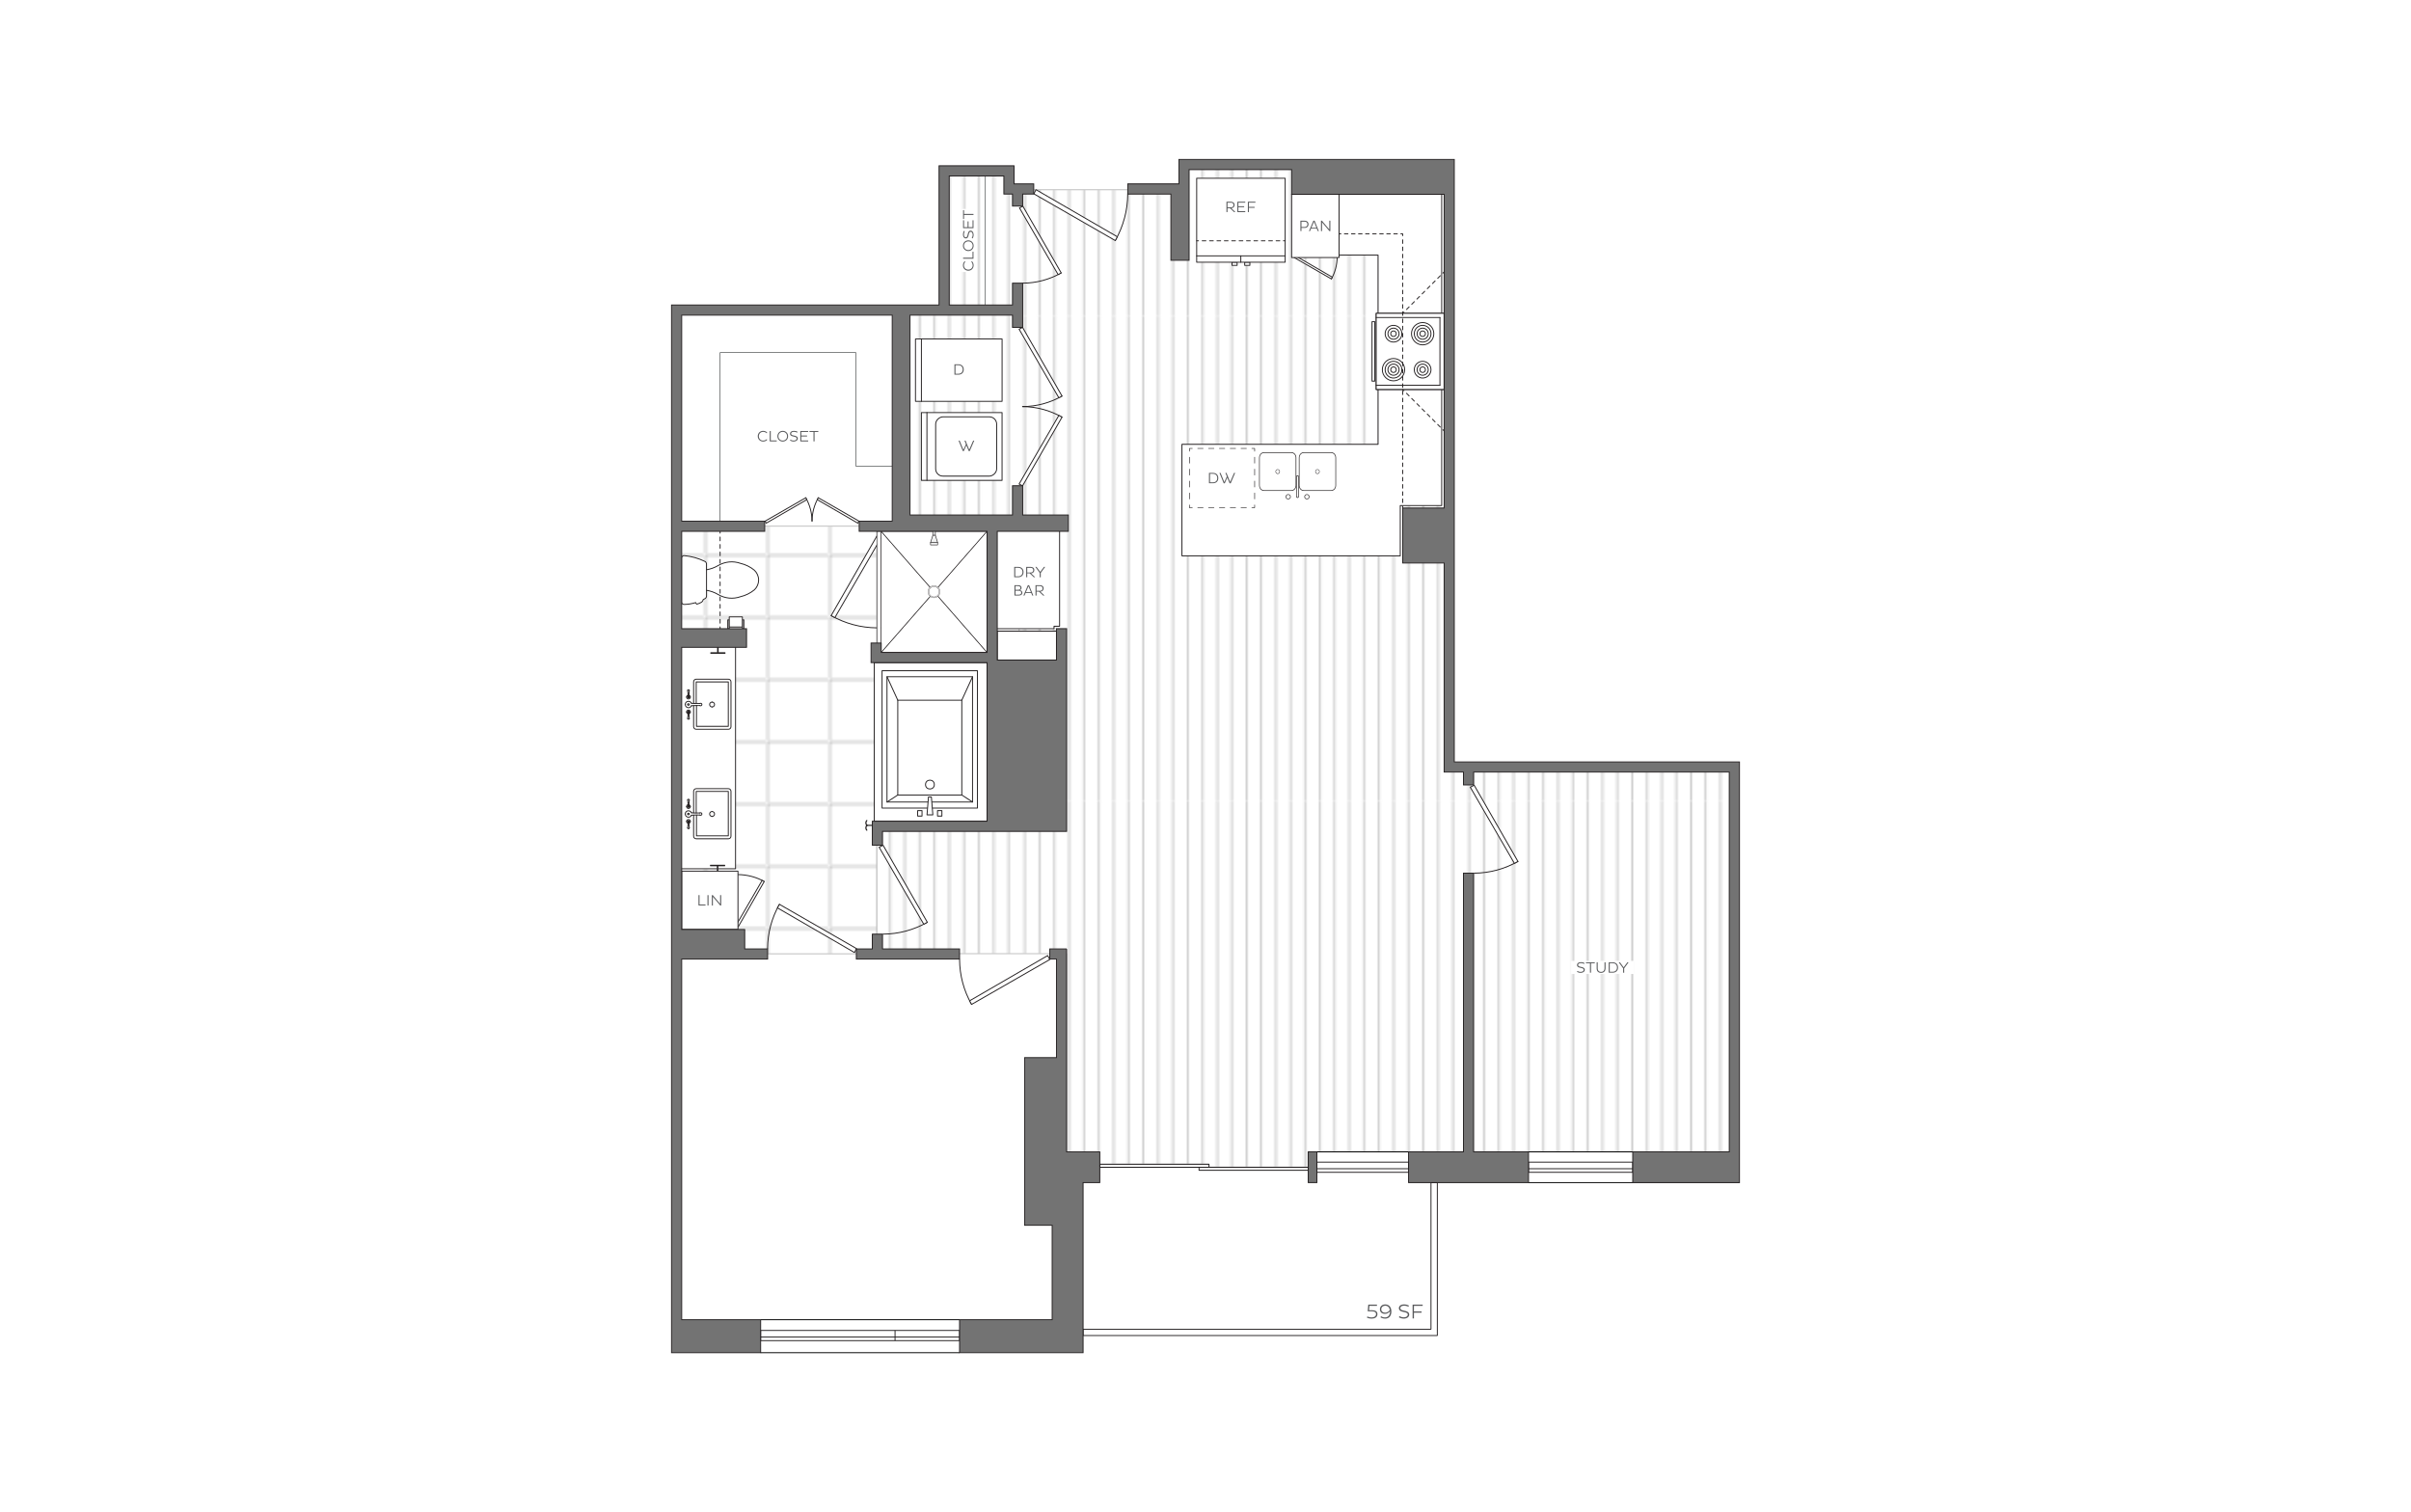 <?xml version="1.0" encoding="UTF-8"?>
<svg xmlns="http://www.w3.org/2000/svg" xmlns:xlink="http://www.w3.org/1999/xlink" viewBox="0 0 998 626">
  <defs>
    <clipPath id="clippath">
      <rect x="0" y="0" width="218.96" height="238.72" style="fill: none; stroke-width: 0px;"/>
    </clipPath>
    <pattern id="New_Pattern_Swatch_2" data-name="New Pattern Swatch 2" x="0" y="0" width="218.96" height="238.72" patternTransform="translate(604.67 -671.81) scale(.84)" patternUnits="userSpaceOnUse" viewBox="0 0 218.96 238.72">
      <g>
        <rect width="218.96" height="238.72" style="fill: none; stroke-width: 0px;"/>
        <g style="clip-path: url(#clippath);">
          <line x1="215.16" y1="238.72" x2="215.16" y2="0" style="fill: none; stroke: #ccc; stroke-miterlimit: 10; stroke-width: .95px;"/>
          <line x1="207.86" y1="238.72" x2="207.86" y2="0" style="fill: none; stroke: #ccc; stroke-miterlimit: 10; stroke-width: .95px;"/>
          <line x1="200.55" y1="238.72" x2="200.55" y2="0" style="fill: none; stroke: #ccc; stroke-miterlimit: 10; stroke-width: .95px;"/>
          <line x1="193.25" y1="238.72" x2="193.25" y2="0" style="fill: none; stroke: #ccc; stroke-miterlimit: 10; stroke-width: .95px;"/>
          <line x1="185.95" y1="238.72" x2="185.95" y2="0" style="fill: none; stroke: #ccc; stroke-miterlimit: 10; stroke-width: .95px;"/>
          <line x1="178.64" y1="238.72" x2="178.64" y2="0" style="fill: none; stroke: #ccc; stroke-miterlimit: 10; stroke-width: .95px;"/>
          <line x1="171.34" y1="238.72" x2="171.34" y2="0" style="fill: none; stroke: #ccc; stroke-miterlimit: 10; stroke-width: .95px;"/>
          <line x1="164.04" y1="238.72" x2="164.04" y2="0" style="fill: none; stroke: #ccc; stroke-miterlimit: 10; stroke-width: .95px;"/>
          <line x1="127.91" y1="238.72" x2="127.91" y2="0" style="fill: none; stroke: #ccc; stroke-miterlimit: 10; stroke-width: .95px;"/>
          <line x1="135.21" y1="238.72" x2="135.21" y2="0" style="fill: none; stroke: #ccc; stroke-miterlimit: 10; stroke-width: .95px;"/>
          <line x1="142.32" y1="238.72" x2="142.32" y2="0" style="fill: none; stroke: #ccc; stroke-miterlimit: 10; stroke-width: .95px;"/>
          <line x1="149.62" y1="238.72" x2="149.62" y2="0" style="fill: none; stroke: #ccc; stroke-miterlimit: 10; stroke-width: .95px;"/>
          <line x1="156.73" y1="238.72" x2="156.73" y2="0" style="fill: none; stroke: #ccc; stroke-miterlimit: 10; stroke-width: .95px;"/>
          <line x1="91.77" y1="238.72" x2="91.77" y2="0" style="fill: none; stroke: #ccc; stroke-miterlimit: 10; stroke-width: .95px;"/>
          <line x1="99.08" y1="238.72" x2="99.08" y2="0" style="fill: none; stroke: #ccc; stroke-miterlimit: 10; stroke-width: .95px;"/>
          <line x1="84.47" y1="238.72" x2="84.47" y2="0" style="fill: none; stroke: #ccc; stroke-miterlimit: 10; stroke-width: .95px;"/>
          <line x1="77.17" y1="238.72" x2="77.17" y2="0" style="fill: none; stroke: #ccc; stroke-miterlimit: 10; stroke-width: .95px;"/>
          <line x1="69.86" y1="238.72" x2="69.86" y2="0" style="fill: none; stroke: #ccc; stroke-miterlimit: 10; stroke-width: .95px;"/>
          <line x1="62.56" y1="238.72" x2="62.56" y2="0" style="fill: none; stroke: #ccc; stroke-miterlimit: 10; stroke-width: .95px;"/>
          <line x1="55.26" y1="238.72" x2="55.26" y2="0" style="fill: none; stroke: #ccc; stroke-miterlimit: 10; stroke-width: .95px;"/>
          <line x1="47.95" y1="238.72" x2="47.95" y2="0" style="fill: none; stroke: #ccc; stroke-miterlimit: 10; stroke-width: .95px;"/>
          <line x1="40.65" y1="238.72" x2="40.65" y2="0" style="fill: none; stroke: #ccc; stroke-miterlimit: 10; stroke-width: .95px;"/>
          <line x1="33.35" y1="238.72" x2="33.35" y2="0" style="fill: none; stroke: #ccc; stroke-miterlimit: 10; stroke-width: .95px;"/>
          <line x1="26.04" y1="238.72" x2="26.04" y2="0" style="fill: none; stroke: #ccc; stroke-miterlimit: 10; stroke-width: .95px;"/>
          <line x1="18.74" y1="238.72" x2="18.74" y2="0" style="fill: none; stroke: #ccc; stroke-miterlimit: 10; stroke-width: .95px;"/>
          <line x1="11.44" y1="238.72" x2="11.44" y2="0" style="fill: none; stroke: #ccc; stroke-miterlimit: 10; stroke-width: .95px;"/>
          <line x1="4.14" y1="238.72" x2="4.14" y2="0" style="fill: none; stroke: #ccc; stroke-miterlimit: 10; stroke-width: .95px;"/>
          <line x1="106.19" y1="238.72" x2="106.19" y2="0" style="fill: none; stroke: #ccc; stroke-miterlimit: 10; stroke-width: .95px;"/>
          <line x1="113.49" y1="238.72" x2="113.49" y2="0" style="fill: none; stroke: #ccc; stroke-miterlimit: 10; stroke-width: .95px;"/>
          <line x1="120.6" y1="238.72" x2="120.6" y2="0" style="fill: none; stroke: #ccc; stroke-miterlimit: 10; stroke-width: .95px;"/>
        </g>
      </g>
    </pattern>
    <pattern id="New_Pattern_Swatch_4" data-name="New Pattern Swatch 4" x="0" y="0" width="27.33" height="27.33" patternTransform="translate(704.2 -697.49) scale(.92)" patternUnits="userSpaceOnUse" viewBox="0 0 27.33 27.33">
      <g>
        <rect width="27.33" height="27.33" style="fill: none; stroke-width: 0px;"/>
        <path d="M27.33,27.33H0V0h27.33v27.33ZM.19,27.14h26.96V.19H.19v26.96Z" style="fill: gray; stroke-width: 0px;"/>
      </g>
    </pattern>
    <filter id="drop-shadow-1" filterUnits="userSpaceOnUse">
      <feOffset dx="-1" dy="-1"/>
      <feGaussianBlur result="blur" stdDeviation="3"/>
      <feFlood flood-color="#000" flood-opacity=".12"/>
      <feComposite in2="blur" operator="in"/>
      <feComposite in="SourceGraphic"/>
    </filter>
    <filter id="drop-shadow-2" filterUnits="userSpaceOnUse">
      <feOffset dx="-1" dy="-1"/>
      <feGaussianBlur result="blur-2" stdDeviation="3"/>
      <feFlood flood-color="#000" flood-opacity=".12"/>
      <feComposite in2="blur-2" operator="in"/>
      <feComposite in="SourceGraphic"/>
    </filter>
    <filter id="drop-shadow-3" filterUnits="userSpaceOnUse">
      <feOffset dx="-1" dy="-1"/>
      <feGaussianBlur result="blur-3" stdDeviation="3"/>
      <feFlood flood-color="#000" flood-opacity=".12"/>
      <feComposite in2="blur-3" operator="in"/>
      <feComposite in="SourceGraphic"/>
    </filter>
  </defs>
  <g id="backgrounds">
    <rect x="-15" y="-13" width="1028" height="652" style="fill: #fff; stroke-width: 0px;"/>
  </g>
  <g id="floorplans">
    <g>
      <g>
        <path d="M566.15,542.81l.23-2.72h3.6v.51h-3.11l-.15,1.8h1.12c1.36,0,2.33.45,2.33,1.59,0,1.35-1.13,1.9-2.37,1.9-1.03,0-1.68-.28-1.98-.41l.18-.49c.28.14.88.4,1.78.4s1.82-.37,1.82-1.38c0-.86-.77-1.15-1.77-1.15h-1.63l-.03-.04Z" style="fill: #58595b; stroke-width: 0px;"/>
        <path d="M573.31,545.39c1.35,0,2.05-1,2.05-2.43v-.11c-.29.39-.96,1.06-2.06,1.06-1.29,0-2.1-.7-2.1-1.89s.93-2.01,2.18-2.01c1.62,0,2.56,1.18,2.56,2.95s-.93,2.93-2.57,2.93c-.91,0-1.61-.32-1.93-.54l.2-.47c.3.23.91.51,1.67.51ZM575.3,542.31c-.18-1.06-.85-1.77-1.93-1.77-.93,0-1.61.64-1.61,1.48,0,.93.67,1.4,1.61,1.4,1.05,0,1.69-.77,1.93-1.11Z" style="fill: #58595b; stroke-width: 0px;"/>
        <path d="M579.23,544.84c.36.22,1.06.52,1.82.52.98,0,1.68-.43,1.68-1.14,0-.5-.37-.77-1.18-.96l-1.11-.26c-.9-.22-1.39-.7-1.39-1.42,0-.84.67-1.57,2.18-1.57.76,0,1.53.23,1.95.46l-.17.52c-.39-.24-1.15-.45-1.8-.45-1.1,0-1.57.47-1.57,1,0,.48.33.76.97.91l1.17.29c.98.25,1.55.65,1.55,1.45,0,1.03-.96,1.7-2.29,1.7-.81,0-1.59-.29-1.95-.5l.14-.55Z" style="fill: #58595b; stroke-width: 0px;"/>
        <path d="M585.28,543.44v2.37h-.55v-5.72h4.17v.51h-3.62v2.32h3.17v.51h-3.17Z" style="fill: #58595b; stroke-width: 0px;"/>
      </g>
      <polygon points="600.2 317.36 600.2 68.63 490.25 68.63 490.25 78.52 418.05 78.52 418.05 70.29 389.83 70.29 389.83 128.23 372.65 128.23 372.65 216.59 421.84 216.59 421.84 341.69 362.97 341.69 362.97 394.81 441.52 394.81 441.52 481.98 500.44 481.98 500.44 483.21 541.52 483.21 541.52 476.84 715.82 476.84 715.82 317.36 600.2 317.36" style="fill: url(#New_Pattern_Swatch_2); stroke: #ccc; stroke-miterlimit: 1; stroke-width: .5px;"/>
      <rect x="280.44" y="217.78" width="82.53" height="177.09" style="fill: url(#New_Pattern_Swatch_4); stroke: #ccc; stroke-miterlimit: 1; stroke-width: .5px;"/>
      <g>
        <rect x="455.24" y="481.98" width="45.2" height="1.25" style="fill: #fff; stroke: #231f20; stroke-linecap: round; stroke-linejoin: round; stroke-width: .38px;"/>
        <rect x="496.32" y="483.23" width="45.2" height="1.25" style="fill: #fff; stroke: #231f20; stroke-linecap: round; stroke-linejoin: round; stroke-width: .38px;"/>
      </g>
      <g>
        <path d="M317.72,392.7c.05-6.46,1.72-12.71,4.91-18.32" style="fill: none; stroke: #231f20; stroke-linecap: round; stroke-linejoin: round; stroke-width: .38px;"/>
        <polygon points="321.81 375.85 353.71 394.34 354.53 392.7 322.63 374.38 321.81 375.85" style="fill: #fff; stroke: #231f20; stroke-linecap: round; stroke-linejoin: round; stroke-width: .38px;"/>
      </g>
      <g>
        <path d="M466.83,80.24c-.05,6.82-1.82,13.42-5.18,19.35" style="fill: none; stroke: #231f20; stroke-linecap: round; stroke-linejoin: round; stroke-width: .38px;"/>
        <polygon points="462.51 98.03 428.83 78.52 427.96 80.24 461.65 99.59 462.51 98.03" style="fill: #fff; stroke: #231f20; stroke-linecap: round; stroke-linejoin: round; stroke-width: .38px;"/>
      </g>
      <g>
        <path d="M365.54,386.72c6.46-.05,12.7-1.72,18.32-4.91" style="fill: none; stroke: #231f20; stroke-linecap: round; stroke-linejoin: round; stroke-width: .38px;"/>
        <polygon points="382.39 382.63 363.91 350.74 365.54 349.92 383.86 381.81 382.39 382.63" style="fill: #fff; stroke: #231f20; stroke-linecap: round; stroke-linejoin: round; stroke-width: .38px;"/>
      </g>
      <g>
        <path d="M610.21,361.48c6.39-.05,12.57-1.7,18.13-4.86" style="fill: none; stroke: #231f20; stroke-linecap: round; stroke-linejoin: round; stroke-width: .38px;"/>
        <polygon points="626.88 357.44 608.59 325.88 610.21 325.07 628.33 356.63 626.88 357.44" style="fill: #fff; stroke: #231f20; stroke-linecap: round; stroke-linejoin: round; stroke-width: .38px;"/>
      </g>
      <g>
        <path d="M397.2,397.24c.05,6.55,1.74,12.88,4.98,18.58" style="fill: none; stroke: #231f20; stroke-linecap: round; stroke-linejoin: round; stroke-width: .38px;"/>
        <polygon points="401.35 414.32 433.69 395.58 434.52 397.24 402.18 415.81 401.35 414.32" style="fill: #fff; stroke: #231f20; stroke-linecap: round; stroke-linejoin: round; stroke-width: .38px;"/>
      </g>
      <g>
        <path d="M423.41,117.23c5.59-.04,11-1.49,15.86-4.25" style="fill: none; stroke: #231f20; stroke-linecap: round; stroke-linejoin: round; stroke-width: .38px;"/>
        <polygon points="438 113.69 422 86.07 423.41 85.37 439.27 112.98 438 113.69" style="fill: #fff; stroke: #231f20; stroke-linecap: round; stroke-linejoin: round; stroke-width: .38px;"/>
      </g>
      <g>
        <g>
          <path d="M336.13,215.73c-.03-3.41-.91-6.7-2.59-9.66" style="fill: none; stroke: #231f20; stroke-linecap: round; stroke-linejoin: round; stroke-width: .38px;"/>
          <polygon points="333.97 206.85 317.15 216.59 316.72 215.73 333.54 206.07 333.97 206.85" style="fill: #fff; stroke: #231f20; stroke-linecap: round; stroke-linejoin: round; stroke-width: .38px;"/>
        </g>
        <g>
          <path d="M336.13,215.73c.03-3.41.91-6.7,2.59-9.66" style="fill: none; stroke: #231f20; stroke-linecap: round; stroke-linejoin: round; stroke-width: .38px;"/>
          <polygon points="338.28 206.85 355.1 216.59 355.54 215.73 338.72 206.07 338.28 206.85" style="fill: #fff; stroke: #231f20; stroke-linecap: round; stroke-linejoin: round; stroke-width: .38px;"/>
        </g>
      </g>
      <g>
        <g>
          <path d="M423.29,168.33c5.76-.04,11.32-1.53,16.32-4.37" style="fill: none; stroke: #231f20; stroke-linecap: round; stroke-linejoin: round; stroke-width: .38px;"/>
          <polygon points="438.3 164.69 421.84 136.28 423.29 135.55 439.61 163.96 438.3 164.69" style="fill: #fff; stroke: #231f20; stroke-linecap: round; stroke-linejoin: round; stroke-width: .38px;"/>
        </g>
        <g>
          <path d="M423.29,168.33c5.76.04,11.32,1.53,16.32,4.37" style="fill: none; stroke: #231f20; stroke-linecap: round; stroke-linejoin: round; stroke-width: .38px;"/>
          <polygon points="438.3 171.97 421.84 200.38 423.29 201.11 439.61 172.7 438.3 171.97" style="fill: #fff; stroke: #231f20; stroke-linecap: round; stroke-linejoin: round; stroke-width: .38px;"/>
        </g>
      </g>
      <g>
        <path d="M344.05,254.85c5.8,3.29,12.25,5.02,18.92,5.07h1.61" style="fill: none; stroke: #231f20; stroke-linecap: round; stroke-linejoin: round; stroke-width: .38px;"/>
        <polygon points="345.57 255.7 364.66 222.76 362.97 221.91 344.05 254.85 345.57 255.7" style="fill: #fff; stroke: #231f20; stroke-linecap: round; stroke-linejoin: round; stroke-width: .38px;"/>
      </g>
      <g>
        <path d="M316.34,364.94c-3.29-1.87-7.13-2.85-10.92-2.88h-.79" style="fill: none; stroke: #231f20; stroke-linecap: round; stroke-linejoin: round; stroke-width: .38px;"/>
        <polygon points="315.48 364.46 304.63 383.18 305.59 383.66 316.34 364.94 315.48 364.46" style="fill: #fff; stroke: #231f20; stroke-linecap: round; stroke-linejoin: round; stroke-width: .38px;"/>
      </g>
      <g>
        <path d="M551.11,115.48c1.55-2.74,2.37-5.92,2.39-9.07v-.66" style="fill: none; stroke: #231f20; stroke-linecap: round; stroke-linejoin: round; stroke-width: .38px;"/>
        <polygon points="551.5 114.76 535.96 105.76 535.57 106.55 551.11 115.48 551.5 114.76" style="fill: #fff; stroke: #231f20; stroke-linecap: round; stroke-linejoin: round; stroke-width: .38px;"/>
      </g>
      <polygon points="448.33 552.9 592.34 552.9 592.34 552.9 594.96 552.9 594.96 489.58 592.34 489.58 592.34 550.28 448.33 550.28 448.33 552.9" style="fill: #fff; stroke: #231f20; stroke-miterlimit: 1; stroke-width: .38px;"/>
      <g>
        <g>
          <polygon points="386.67 245.02 408.59 270.09 364.74 270.09 386.67 245.02" style="fill: #fff; stroke-width: 0px;"/>
          <polygon points="386.67 245.02 408.59 270.09 364.74 270.09 386.67 245.02" style="fill: none; stroke: #231f20; stroke-linecap: round; stroke-linejoin: round; stroke-width: .25px;"/>
        </g>
        <g>
          <polygon points="386.67 245.02 364.74 270.09 364.74 219.95 386.67 245.02" style="fill: #fff; stroke-width: 0px;"/>
          <polygon points="386.67 245.02 364.74 270.09 364.74 219.95 386.67 245.02" style="fill: none; stroke: #231f20; stroke-linecap: round; stroke-linejoin: round; stroke-width: .25px;"/>
        </g>
        <g>
          <polygon points="386.67 245.02 364.74 219.95 408.59 219.95 386.67 245.02" style="fill: #fff; stroke-width: 0px;"/>
          <polygon points="386.67 245.02 364.74 219.95 408.59 219.95 386.67 245.02" style="fill: none; stroke: #231f20; stroke-linecap: round; stroke-linejoin: round; stroke-width: .25px;"/>
        </g>
        <g>
          <polygon points="386.67 245.02 408.59 219.95 408.59 270.09 386.67 245.02" style="fill: #fff; stroke-width: 0px;"/>
          <polygon points="386.67 245.02 408.59 219.95 408.59 270.09 386.67 245.02" style="fill: none; stroke: #231f20; stroke-linecap: round; stroke-linejoin: round; stroke-width: .25px;"/>
        </g>
        <rect x="362.97" y="219.93" width="1.69" height="50.09" style="fill: #fff; stroke: #231f20; stroke-linecap: round; stroke-linejoin: round; stroke-width: .25px;"/>
      </g>
      <g>
        <polygon points="386.11 219.02 386.11 221.7 385.18 224.59 385.18 225.59 388.11 225.59 388.11 224.56 387.18 221.63 387.18 219.02 386.11 219.02" style="fill: #f0f1f1; stroke: #231f20; stroke-linecap: round; stroke-linejoin: round; stroke-width: .25px;"/>
        <line x1="386.12" y1="221.58" x2="387.19" y2="221.58" style="fill: none; stroke: #231f20; stroke-linecap: round; stroke-linejoin: round; stroke-width: .25px;"/>
        <line x1="388.11" y1="224.56" x2="385.18" y2="224.56" style="fill: none; stroke: #231f20; stroke-linecap: round; stroke-linejoin: round; stroke-width: .25px;"/>
      </g>
      <g id="INSERT">
        <g id="INSERT-2" data-name="INSERT">
          <g id="LWPOLYLINE">
            <path d="M292.46,244.37v2.37c0,.4-.2.78-.52,1.02-.29.17-.59.33-.89.49v.08c-.08.38-.29.72-.61.94-.62.38-1.29.66-2,.84-.19-.12-.33-.3-.4-.5l-.05-.14c-1.55.46-3.16.72-4.78.76-.29.02-.57-.08-.78-.28-.21-.2-.33-.47-.32-.76v-18.13c0-.29.11-.56.32-.76.21-.2.49-.3.78-.28,3.03.28,5.98,1.11,8.71,2.46.32.24.51.62.52,1.03v2.36c1.7-.28,3.32-.86,4.81-1.73,2.8-1.66,6.19-2,9.27-.92,2.11.5,4.08,1.46,5.75,2.84,1.11,1.06,1.75,2.53,1.75,4.06s-.63,3.01-1.75,4.06c-1.68,1.37-3.64,2.34-5.75,2.84-3.07,1.08-6.47.75-9.27-.92-1.48-.87-3.11-1.45-4.81-1.73" style="fill: #fff; stroke: #231f20; stroke-linecap: round; stroke-linejoin: round; stroke-width: .38px;"/>
          </g>
          <g id="LINE">
            <line x1="292.46" y1="235.88" x2="292.46" y2="244.37" style="fill: none; stroke: #231f20; stroke-linecap: round; stroke-linejoin: round; stroke-width: .38px;"/>
          </g>
        </g>
      </g>
      <g>
        <rect x="301.25" y="256.61" width=".61" height="3.67" style="fill: #fff; stroke: #231f20; stroke-linecap: round; stroke-linejoin: round; stroke-width: .38px;"/>
        <rect x="307.31" y="256.61" width=".61" height="3.67" style="fill: #fff; stroke: #231f20; stroke-linecap: round; stroke-linejoin: round; stroke-width: .38px;"/>
        <rect x="301.86" y="255.39" width="5.44" height="4.18" style="fill: #fff; stroke: #231f20; stroke-linecap: round; stroke-linejoin: round; stroke-width: .38px;"/>
      </g>
      <g>
        <line x1="361.13" y1="341.69" x2="358.81" y2="341.69" style="fill: #fff; stroke: #231f20; stroke-linecap: round; stroke-linejoin: round; stroke-width: .5px;"/>
        <path d="M358.86,341.69c-.08.08-.41.42-.43.97-.02.56.29.94.36,1.02" style="fill: #fff; stroke: #231f20; stroke-linecap: round; stroke-linejoin: round; stroke-width: .5px;"/>
        <path d="M358.86,341.69c-.08-.08-.41-.42-.43-.97-.02-.56.29-.94.36-1.02" style="fill: #fff; stroke: #231f20; stroke-linecap: round; stroke-linejoin: round; stroke-width: .5px;"/>
      </g>
      <rect x="282.18" y="267.98" width="23.29" height="92.67" style="fill: #fff; filter: url(#drop-shadow-1); stroke: #231f20; stroke-linecap: round; stroke-linejoin: round; stroke-width: .38px;"/>
      <g>
        <g>
          <g id="ARC">
            <path d="M294.76,335.95c-.57,0-1.02.46-1.02,1.02s.46,1.02,1.02,1.02" style="fill: none; stroke: #231f20; stroke-linecap: round; stroke-linejoin: round; stroke-width: .38px;"/>
          </g>
          <g id="ARC-2" data-name="ARC">
            <path d="M294.76,338c.57,0,1.02-.46,1.02-1.02s-.46-1.02-1.02-1.02" style="fill: none; stroke: #231f20; stroke-linecap: round; stroke-linejoin: round; stroke-width: .38px;"/>
          </g>
          <g id="ARC-3" data-name="ARC">
            <path d="M285.76,340.05c0-.43-.35-.78-.78-.78s-.78.35-.78.78" style="fill: none; stroke: #231f20; stroke-linecap: round; stroke-linejoin: round; stroke-width: .38px;"/>
          </g>
          <g id="ARC-4" data-name="ARC">
            <path d="M284.2,340.05c0,.35.24.66.58.75" style="fill: none; stroke: #231f20; stroke-linecap: round; stroke-linejoin: round; stroke-width: .38px;"/>
          </g>
          <g id="LINE-2" data-name="LINE">
            <line x1="284.78" y1="340.28" x2="284.78" y2="340.8" style="fill: none; stroke: #231f20; stroke-linecap: round; stroke-linejoin: round; stroke-width: .38px;"/>
          </g>
          <g id="ARC-5" data-name="ARC">
            <path d="M284.68,340.05c0,.09.04.18.11.23" style="fill: none; stroke: #231f20; stroke-linecap: round; stroke-linejoin: round; stroke-width: .38px;"/>
          </g>
          <g id="ARC-6" data-name="ARC">
            <path d="M285.29,340.05c0-.17-.14-.31-.31-.31s-.31.14-.31.31" style="fill: none; stroke: #231f20; stroke-linecap: round; stroke-linejoin: round; stroke-width: .38px;"/>
          </g>
          <g id="ARC-7" data-name="ARC">
            <path d="M285.19,340.28c.06-.06.1-.14.1-.23" style="fill: none; stroke: #231f20; stroke-linecap: round; stroke-linejoin: round; stroke-width: .38px;"/>
          </g>
          <g id="LINE-3" data-name="LINE">
            <line x1="285.19" y1="340.8" x2="285.19" y2="340.28" style="fill: none; stroke: #231f20; stroke-linecap: round; stroke-linejoin: round; stroke-width: .38px;"/>
          </g>
          <g id="ARC-8" data-name="ARC">
            <path d="M285.19,340.8c.34-.09.58-.4.58-.75" style="fill: none; stroke: #231f20; stroke-linecap: round; stroke-linejoin: round; stroke-width: .38px;"/>
          </g>
          <g id="ARC-9" data-name="ARC">
            <path d="M285.76,333.91c0-.35-.24-.66-.58-.75" style="fill: none; stroke: #231f20; stroke-linecap: round; stroke-linejoin: round; stroke-width: .38px;"/>
          </g>
          <g id="LINE-4" data-name="LINE">
            <line x1="285.19" y1="333.68" x2="285.19" y2="333.15" style="fill: none; stroke: #231f20; stroke-linecap: round; stroke-linejoin: round; stroke-width: .38px;"/>
          </g>
          <g id="ARC-10" data-name="ARC">
            <path d="M285.29,333.91c0-.09-.04-.17-.1-.23" style="fill: none; stroke: #231f20; stroke-linecap: round; stroke-linejoin: round; stroke-width: .38px;"/>
          </g>
          <g id="ARC-11" data-name="ARC">
            <path d="M284.68,333.91c0,.17.14.31.31.31s.31-.14.31-.31" style="fill: none; stroke: #231f20; stroke-linecap: round; stroke-linejoin: round; stroke-width: .38px;"/>
          </g>
          <g id="ARC-12" data-name="ARC">
            <path d="M284.78,333.67c-.07.06-.11.14-.11.23" style="fill: none; stroke: #231f20; stroke-linecap: round; stroke-linejoin: round; stroke-width: .38px;"/>
          </g>
          <g id="LINE-5" data-name="LINE">
            <line x1="284.78" y1="333.15" x2="284.78" y2="333.67" style="fill: none; stroke: #231f20; stroke-linecap: round; stroke-linejoin: round; stroke-width: .38px;"/>
          </g>
          <g id="ARC-13" data-name="ARC">
            <path d="M284.78,333.15c-.34.09-.58.4-.58.75" style="fill: none; stroke: #231f20; stroke-linecap: round; stroke-linejoin: round; stroke-width: .38px;"/>
          </g>
          <g id="ARC-14" data-name="ARC">
            <path d="M284.2,333.91c0,.43.35.78.78.78s.78-.35.78-.78" style="fill: none; stroke: #231f20; stroke-linecap: round; stroke-linejoin: round; stroke-width: .38px;"/>
          </g>
          <g id="ARC-15" data-name="ARC">
            <path d="M286.22,336.48c-.28-.68-1.05-1.01-1.74-.74-.5.2-.83.69-.83,1.24" style="fill: none; stroke: #231f20; stroke-linecap: round; stroke-linejoin: round; stroke-width: .38px;"/>
          </g>
          <g id="ARC-16" data-name="ARC">
            <path d="M283.65,336.98c0,.74.6,1.33,1.33,1.33.54,0,1.03-.33,1.24-.83" style="fill: none; stroke: #231f20; stroke-linecap: round; stroke-linejoin: round; stroke-width: .38px;"/>
          </g>
          <g id="ARC-17" data-name="ARC">
            <path d="M289.7,337.4c-1.16-.04-2.32-.02-3.48.07" style="fill: none; stroke: #231f20; stroke-linecap: round; stroke-linejoin: round; stroke-width: .38px;"/>
          </g>
          <g id="ARC-18" data-name="ARC">
            <path d="M289.7,337.4c.24.17.57.12.74-.11s.12-.57-.11-.74c-.19-.14-.44-.14-.63,0" style="fill: none; stroke: #231f20; stroke-linecap: round; stroke-linejoin: round; stroke-width: .38px;"/>
          </g>
          <g id="ARC-19" data-name="ARC">
            <path d="M286.22,336.48c1.16.09,2.32.12,3.48.07" style="fill: none; stroke: #231f20; stroke-linecap: round; stroke-linejoin: round; stroke-width: .38px;"/>
          </g>
          <g id="ARC-20" data-name="ARC">
            <path d="M285.33,336.98c0-.2-.16-.36-.36-.36s-.36.16-.36.36" style="fill: none; stroke: #231f20; stroke-linecap: round; stroke-linejoin: round; stroke-width: .38px;"/>
          </g>
          <g id="ARC-21" data-name="ARC">
            <path d="M284.61,336.98c0,.2.16.36.36.36s.36-.16.36-.36" style="fill: none; stroke: #231f20; stroke-linecap: round; stroke-linejoin: round; stroke-width: .38px;"/>
          </g>
          <g id="LINE-6" data-name="LINE">
            <line x1="284.78" y1="341.53" x2="284.78" y2="340.28" style="fill: none; stroke: #231f20; stroke-linecap: round; stroke-linejoin: round; stroke-width: .38px;"/>
          </g>
          <g id="LINE-7" data-name="LINE">
            <line x1="284.63" y1="342.8" x2="284.78" y2="341.53" style="fill: none; stroke: #231f20; stroke-linecap: round; stroke-linejoin: round; stroke-width: .38px;"/>
          </g>
          <g id="ARC-22" data-name="ARC">
            <path d="M284.63,342.8c.03.2.21.33.41.3.15-.02.27-.13.3-.28" style="fill: none; stroke: #231f20; stroke-linecap: round; stroke-linejoin: round; stroke-width: .38px;"/>
          </g>
          <g id="LINE-8" data-name="LINE">
            <line x1="285.19" y1="341.53" x2="285.34" y2="342.82" style="fill: none; stroke: #231f20; stroke-linecap: round; stroke-linejoin: round; stroke-width: .38px;"/>
          </g>
          <g id="LINE-9" data-name="LINE">
            <line x1="285.19" y1="340.28" x2="285.19" y2="341.53" style="fill: none; stroke: #231f20; stroke-linecap: round; stroke-linejoin: round; stroke-width: .38px;"/>
          </g>
          <g id="ARC-23" data-name="ARC">
            <path d="M285.19,340.28c.07-.06.1-.14.1-.23" style="fill: none; stroke: #231f20; stroke-linecap: round; stroke-linejoin: round; stroke-width: .38px;"/>
          </g>
          <g id="ARC-24" data-name="ARC">
            <path d="M285.29,340.05c0-.17-.14-.31-.31-.31s-.31.14-.31.31" style="fill: none; stroke: #231f20; stroke-linecap: round; stroke-linejoin: round; stroke-width: .38px;"/>
          </g>
          <g id="ARC-25" data-name="ARC">
            <path d="M284.68,340.05c0,.09.04.17.1.23" style="fill: none; stroke: #231f20; stroke-linecap: round; stroke-linejoin: round; stroke-width: .38px;"/>
          </g>
          <g id="ARC-26" data-name="ARC">
            <path d="M284.78,333.68c-.07.06-.1.14-.1.23" style="fill: none; stroke: #231f20; stroke-linecap: round; stroke-linejoin: round; stroke-width: .38px;"/>
          </g>
          <g id="ARC-27" data-name="ARC">
            <path d="M284.68,333.91c0,.17.14.31.31.31s.31-.14.31-.31" style="fill: none; stroke: #231f20; stroke-linecap: round; stroke-linejoin: round; stroke-width: .38px;"/>
          </g>
          <g id="ARC-28" data-name="ARC">
            <path d="M285.29,333.91c0-.09-.04-.17-.1-.23" style="fill: none; stroke: #231f20; stroke-linecap: round; stroke-linejoin: round; stroke-width: .38px;"/>
          </g>
          <g id="LINE-10" data-name="LINE">
            <line x1="285.19" y1="332.42" x2="285.19" y2="333.68" style="fill: none; stroke: #231f20; stroke-linecap: round; stroke-linejoin: round; stroke-width: .38px;"/>
          </g>
          <g id="LINE-11" data-name="LINE">
            <line x1="285.34" y1="331.13" x2="285.19" y2="332.42" style="fill: none; stroke: #231f20; stroke-linecap: round; stroke-linejoin: round; stroke-width: .38px;"/>
          </g>
          <g id="ARC-29" data-name="ARC">
            <path d="M285.34,331.13c-.04-.19-.23-.32-.42-.28-.15.03-.26.15-.28.3" style="fill: none; stroke: #231f20; stroke-linecap: round; stroke-linejoin: round; stroke-width: .38px;"/>
          </g>
          <g id="LINE-12" data-name="LINE">
            <line x1="284.78" y1="332.42" x2="284.63" y2="331.15" style="fill: none; stroke: #231f20; stroke-linecap: round; stroke-linejoin: round; stroke-width: .38px;"/>
          </g>
          <g id="LINE-13" data-name="LINE">
            <line x1="284.78" y1="333.68" x2="284.78" y2="332.42" style="fill: none; stroke: #231f20; stroke-linecap: round; stroke-linejoin: round; stroke-width: .38px;"/>
          </g>
        </g>
        <polyline points="288.19 336.46 288.19 327.63 301.47 327.63 301.47 346.02 288.3 346.02 288.3 337.44" style="fill: none; stroke: #231f20; stroke-linecap: round; stroke-linejoin: round; stroke-width: .38px;"/>
        <path d="M287.11,336.51v-8.94c0-.59.48-1.07,1.07-1.07h13.33c.59,0,1.07.48,1.07,1.07v18.6c0,.59-.48,1.07-1.07,1.07h-13.33c-.59,0-1.07-.48-1.07-1.07v-8.72" style="fill: none; stroke: #231f20; stroke-linecap: round; stroke-linejoin: round; stroke-width: .38px;"/>
      </g>
      <g>
        <g>
          <g id="ARC-30" data-name="ARC">
            <path d="M294.76,290.63c-.57,0-1.02.46-1.02,1.02s.46,1.02,1.02,1.02" style="fill: none; stroke: #231f20; stroke-linecap: round; stroke-linejoin: round; stroke-width: .38px;"/>
          </g>
          <g id="ARC-31" data-name="ARC">
            <path d="M294.76,292.67c.57,0,1.02-.46,1.02-1.02s-.46-1.02-1.02-1.02" style="fill: none; stroke: #231f20; stroke-linecap: round; stroke-linejoin: round; stroke-width: .38px;"/>
          </g>
          <g id="ARC-32" data-name="ARC">
            <path d="M285.76,294.72c0-.43-.35-.78-.78-.78s-.78.35-.78.78" style="fill: none; stroke: #231f20; stroke-linecap: round; stroke-linejoin: round; stroke-width: .38px;"/>
          </g>
          <g id="ARC-33" data-name="ARC">
            <path d="M284.2,294.72c0,.35.24.66.58.75" style="fill: none; stroke: #231f20; stroke-linecap: round; stroke-linejoin: round; stroke-width: .38px;"/>
          </g>
          <g id="LINE-14" data-name="LINE">
            <line x1="284.78" y1="294.95" x2="284.78" y2="295.48" style="fill: none; stroke: #231f20; stroke-linecap: round; stroke-linejoin: round; stroke-width: .38px;"/>
          </g>
          <g id="ARC-34" data-name="ARC">
            <path d="M284.68,294.72c0,.09.04.18.11.23" style="fill: none; stroke: #231f20; stroke-linecap: round; stroke-linejoin: round; stroke-width: .38px;"/>
          </g>
          <g id="ARC-35" data-name="ARC">
            <path d="M285.29,294.72c0-.17-.14-.31-.31-.31s-.31.14-.31.31" style="fill: none; stroke: #231f20; stroke-linecap: round; stroke-linejoin: round; stroke-width: .38px;"/>
          </g>
          <g id="ARC-36" data-name="ARC">
            <path d="M285.19,294.95c.06-.06.1-.14.1-.23" style="fill: none; stroke: #231f20; stroke-linecap: round; stroke-linejoin: round; stroke-width: .38px;"/>
          </g>
          <g id="LINE-15" data-name="LINE">
            <line x1="285.19" y1="295.47" x2="285.19" y2="294.95" style="fill: none; stroke: #231f20; stroke-linecap: round; stroke-linejoin: round; stroke-width: .38px;"/>
          </g>
          <g id="ARC-37" data-name="ARC">
            <path d="M285.19,295.47c.34-.09.58-.4.58-.75" style="fill: none; stroke: #231f20; stroke-linecap: round; stroke-linejoin: round; stroke-width: .38px;"/>
          </g>
          <g id="ARC-38" data-name="ARC">
            <path d="M285.76,288.58c0-.35-.24-.66-.58-.75" style="fill: none; stroke: #231f20; stroke-linecap: round; stroke-linejoin: round; stroke-width: .38px;"/>
          </g>
          <g id="LINE-16" data-name="LINE">
            <line x1="285.19" y1="288.35" x2="285.19" y2="287.83" style="fill: none; stroke: #231f20; stroke-linecap: round; stroke-linejoin: round; stroke-width: .38px;"/>
          </g>
          <g id="ARC-39" data-name="ARC">
            <path d="M285.29,288.58c0-.09-.04-.17-.1-.23" style="fill: none; stroke: #231f20; stroke-linecap: round; stroke-linejoin: round; stroke-width: .38px;"/>
          </g>
          <g id="ARC-40" data-name="ARC">
            <path d="M284.68,288.58c0,.17.14.31.31.31s.31-.14.31-.31" style="fill: none; stroke: #231f20; stroke-linecap: round; stroke-linejoin: round; stroke-width: .38px;"/>
          </g>
          <g id="ARC-41" data-name="ARC">
            <path d="M284.78,288.35c-.07.06-.11.14-.11.23" style="fill: none; stroke: #231f20; stroke-linecap: round; stroke-linejoin: round; stroke-width: .38px;"/>
          </g>
          <g id="LINE-17" data-name="LINE">
            <line x1="284.78" y1="287.82" x2="284.78" y2="288.35" style="fill: none; stroke: #231f20; stroke-linecap: round; stroke-linejoin: round; stroke-width: .38px;"/>
          </g>
          <g id="ARC-42" data-name="ARC">
            <path d="M284.78,287.82c-.34.09-.58.4-.58.75" style="fill: none; stroke: #231f20; stroke-linecap: round; stroke-linejoin: round; stroke-width: .38px;"/>
          </g>
          <g id="ARC-43" data-name="ARC">
            <path d="M284.2,288.58c0,.43.35.78.78.78s.78-.35.78-.78" style="fill: none; stroke: #231f20; stroke-linecap: round; stroke-linejoin: round; stroke-width: .38px;"/>
          </g>
          <g id="ARC-44" data-name="ARC">
            <path d="M286.22,291.15c-.28-.68-1.05-1.01-1.74-.74-.5.2-.83.69-.83,1.24" style="fill: none; stroke: #231f20; stroke-linecap: round; stroke-linejoin: round; stroke-width: .38px;"/>
          </g>
          <g id="ARC-45" data-name="ARC">
            <path d="M283.65,291.65c0,.74.6,1.33,1.33,1.33.54,0,1.03-.33,1.24-.83" style="fill: none; stroke: #231f20; stroke-linecap: round; stroke-linejoin: round; stroke-width: .38px;"/>
          </g>
          <g id="ARC-46" data-name="ARC">
            <path d="M289.7,292.08c-1.16-.04-2.32-.02-3.48.07" style="fill: none; stroke: #231f20; stroke-linecap: round; stroke-linejoin: round; stroke-width: .38px;"/>
          </g>
          <g id="ARC-47" data-name="ARC">
            <path d="M289.7,292.08c.24.17.57.12.74-.11s.12-.57-.11-.74c-.19-.14-.44-.14-.63,0" style="fill: none; stroke: #231f20; stroke-linecap: round; stroke-linejoin: round; stroke-width: .38px;"/>
          </g>
          <g id="ARC-48" data-name="ARC">
            <path d="M286.22,291.15c1.16.09,2.32.12,3.48.07" style="fill: none; stroke: #231f20; stroke-linecap: round; stroke-linejoin: round; stroke-width: .38px;"/>
          </g>
          <g id="ARC-49" data-name="ARC">
            <path d="M285.33,291.65c0-.2-.16-.36-.36-.36s-.36.16-.36.36" style="fill: none; stroke: #231f20; stroke-linecap: round; stroke-linejoin: round; stroke-width: .38px;"/>
          </g>
          <g id="ARC-50" data-name="ARC">
            <path d="M284.61,291.65c0,.2.16.36.36.36s.36-.16.36-.36" style="fill: none; stroke: #231f20; stroke-linecap: round; stroke-linejoin: round; stroke-width: .38px;"/>
          </g>
          <g id="LINE-18" data-name="LINE">
            <line x1="284.78" y1="296.2" x2="284.78" y2="294.95" style="fill: none; stroke: #231f20; stroke-linecap: round; stroke-linejoin: round; stroke-width: .38px;"/>
          </g>
          <g id="LINE-19" data-name="LINE">
            <line x1="284.63" y1="297.48" x2="284.78" y2="296.2" style="fill: none; stroke: #231f20; stroke-linecap: round; stroke-linejoin: round; stroke-width: .38px;"/>
          </g>
          <g id="ARC-51" data-name="ARC">
            <path d="M284.63,297.48c.03.2.21.33.41.3.15-.02.27-.13.3-.28" style="fill: none; stroke: #231f20; stroke-linecap: round; stroke-linejoin: round; stroke-width: .38px;"/>
          </g>
          <g id="LINE-20" data-name="LINE">
            <line x1="285.19" y1="296.2" x2="285.34" y2="297.5" style="fill: none; stroke: #231f20; stroke-linecap: round; stroke-linejoin: round; stroke-width: .38px;"/>
          </g>
          <g id="LINE-21" data-name="LINE">
            <line x1="285.19" y1="294.95" x2="285.19" y2="296.2" style="fill: none; stroke: #231f20; stroke-linecap: round; stroke-linejoin: round; stroke-width: .38px;"/>
          </g>
          <g id="ARC-52" data-name="ARC">
            <path d="M285.19,294.95c.07-.06.1-.14.1-.23" style="fill: none; stroke: #231f20; stroke-linecap: round; stroke-linejoin: round; stroke-width: .38px;"/>
          </g>
          <g id="ARC-53" data-name="ARC">
            <path d="M285.29,294.72c0-.17-.14-.31-.31-.31s-.31.14-.31.31" style="fill: none; stroke: #231f20; stroke-linecap: round; stroke-linejoin: round; stroke-width: .38px;"/>
          </g>
          <g id="ARC-54" data-name="ARC">
            <path d="M284.68,294.72c0,.09.04.17.1.23" style="fill: none; stroke: #231f20; stroke-linecap: round; stroke-linejoin: round; stroke-width: .38px;"/>
          </g>
          <g id="ARC-55" data-name="ARC">
            <path d="M284.78,288.35c-.07.06-.1.14-.1.23" style="fill: none; stroke: #231f20; stroke-linecap: round; stroke-linejoin: round; stroke-width: .38px;"/>
          </g>
          <g id="ARC-56" data-name="ARC">
            <path d="M284.68,288.58c0,.17.14.31.31.31s.31-.14.31-.31" style="fill: none; stroke: #231f20; stroke-linecap: round; stroke-linejoin: round; stroke-width: .38px;"/>
          </g>
          <g id="ARC-57" data-name="ARC">
            <path d="M285.29,288.58c0-.09-.04-.17-.1-.23" style="fill: none; stroke: #231f20; stroke-linecap: round; stroke-linejoin: round; stroke-width: .38px;"/>
          </g>
          <g id="LINE-22" data-name="LINE">
            <line x1="285.19" y1="287.09" x2="285.19" y2="288.35" style="fill: none; stroke: #231f20; stroke-linecap: round; stroke-linejoin: round; stroke-width: .38px;"/>
          </g>
          <g id="LINE-23" data-name="LINE">
            <line x1="285.34" y1="285.8" x2="285.19" y2="287.09" style="fill: none; stroke: #231f20; stroke-linecap: round; stroke-linejoin: round; stroke-width: .38px;"/>
          </g>
          <g id="ARC-58" data-name="ARC">
            <path d="M285.34,285.8c-.04-.19-.23-.32-.42-.28-.15.03-.26.15-.28.3" style="fill: none; stroke: #231f20; stroke-linecap: round; stroke-linejoin: round; stroke-width: .38px;"/>
          </g>
          <g id="LINE-24" data-name="LINE">
            <line x1="284.78" y1="287.09" x2="284.63" y2="285.82" style="fill: none; stroke: #231f20; stroke-linecap: round; stroke-linejoin: round; stroke-width: .38px;"/>
          </g>
          <g id="LINE-25" data-name="LINE">
            <line x1="284.78" y1="288.35" x2="284.78" y2="287.09" style="fill: none; stroke: #231f20; stroke-linecap: round; stroke-linejoin: round; stroke-width: .38px;"/>
          </g>
        </g>
        <polyline points="288.19 291.13 288.19 282.3 301.47 282.3 301.47 300.69 288.3 300.69 288.3 292.11" style="fill: none; stroke: #231f20; stroke-linecap: round; stroke-linejoin: round; stroke-width: .38px;"/>
        <path d="M287.11,291.18v-8.94c0-.59.48-1.07,1.07-1.07h13.33c.59,0,1.07.48,1.07,1.07v18.6c0,.59-.48,1.07-1.07,1.07h-13.33c-.59,0-1.07-.48-1.07-1.07v-8.72" style="fill: none; stroke: #231f20; stroke-linecap: round; stroke-linejoin: round; stroke-width: .38px;"/>
      </g>
      <g>
        <polygon points="408.59 339.97 408.58 274.31 361.87 274.31 361.87 339.97 408.59 339.97" style="fill: #fff; stroke: #231f20; stroke-linecap: round; stroke-linejoin: round; stroke-width: .38px;"/>
        <rect x="356.44" y="286.36" width="56.85" height="39.48" transform="translate(690.96 -78.77) rotate(90)" style="fill: #fff; stroke: #231f20; stroke-linecap: round; stroke-linejoin: round; stroke-width: .38px;"/>
        <rect x="358.93" y="288.4" width="51.87" height="35.4" transform="translate(690.96 -78.77) rotate(90)" style="fill: #fff; stroke: #231f20; stroke-linecap: round; stroke-linejoin: round; stroke-width: .38px;"/>
        <rect x="365.25" y="296.24" width="39.25" height="26.5" transform="translate(694.36 -75.38) rotate(90)" style="fill: #fff; stroke: #231f20; stroke-linecap: round; stroke-linejoin: round; stroke-width: .38px;"/>
        <line x1="371.62" y1="329.11" x2="367.17" y2="332.03" style="fill: #fff; stroke: #231f20; stroke-linecap: round; stroke-linejoin: round; stroke-width: .38px;"/>
        <line x1="398.12" y1="329.11" x2="402.57" y2="332.03" style="fill: #fff; stroke: #231f20; stroke-linecap: round; stroke-linejoin: round; stroke-width: .38px;"/>
        <line x1="398.12" y1="289.87" x2="402.57" y2="280.16" style="fill: #fff; stroke: #231f20; stroke-linecap: round; stroke-linejoin: round; stroke-width: .38px;"/>
        <line x1="371.62" y1="289.87" x2="367.17" y2="280.16" style="fill: #fff; stroke: #231f20; stroke-linecap: round; stroke-linejoin: round; stroke-width: .38px;"/>
        <g>
          <g>
            <g id="POLYLINE">
              <rect x="388.07" y="335.58" width="1.82" height="2.26" style="fill: none; stroke: #231f20; stroke-linecap: round; stroke-linejoin: round; stroke-width: .38px;"/>
            </g>
            <g id="POLYLINE-2" data-name="POLYLINE">
              <rect x="379.85" y="335.58" width="1.81" height="2.26" style="fill: none; stroke: #231f20; stroke-linecap: round; stroke-linejoin: round; stroke-width: .38px;"/>
            </g>
            <g id="POLYLINE-3" data-name="POLYLINE">
              <polygon points="385.53 329.93 384.32 329.93 383.72 337.34 386.14 337.34 385.53 329.93" style="fill: #fcfdff; stroke: #231f20; stroke-linecap: round; stroke-linejoin: round; stroke-width: .38px;"/>
            </g>
          </g>
          <ellipse cx="384.93" cy="324.8" rx="1.82" ry="1.83" style="fill: none; stroke: #231f20; stroke-linecap: round; stroke-linejoin: round; stroke-width: .38px;"/>
        </g>
      </g>
      <g>
        <polyline points="297.16 358.29 297.16 360.19 297.16 360.65 296.91 360.65 296.91 358.29 297.16 358.29" style="fill: #fff; stroke: #231f20; stroke-linecap: round; stroke-linejoin: round; stroke-width: .38px;"/>
        <rect x="294.08" y="358.18" width="5.9" height=".24" style="fill: #fff; stroke: #231f20; stroke-linecap: round; stroke-linejoin: round; stroke-width: .38px;"/>
      </g>
      <g>
        <polyline points="297.03 270.33 297.03 268.44 297.03 267.98 297.28 267.98 297.28 270.33 297.03 270.33" style="fill: #fff; stroke: #231f20; stroke-linecap: round; stroke-linejoin: round; stroke-width: .38px;"/>
        <rect x="294.21" y="270.22" width="5.9" height=".24" style="fill: #fff; stroke: #231f20; stroke-linecap: round; stroke-linejoin: round; stroke-width: .38px;"/>
      </g>
      <rect x="281.75" y="361.07" width="24.14" height="23.29" transform="translate(666.54 78.89) rotate(90)" style="fill: #fff; stroke: #231f20; stroke-linecap: round; stroke-linejoin: round; stroke-width: .38px;"/>
      <g>
        <g>
          <path d="M386.61,247.48c-1.38,0-2.51-1.12-2.51-2.51s1.12-2.51,2.51-2.51,2.51,1.12,2.51,2.51c0,1.38-1.12,2.51-2.51,2.51Z" style="fill: #fff; stroke-width: 0px;"/>
          <path d="M386.61,247.48c-1.38,0-2.51-1.12-2.51-2.51s1.12-2.51,2.51-2.51,2.51,1.12,2.51,2.51c0,1.38-1.12,2.51-2.51,2.51Z" style="fill: none; stroke: #231f20; stroke-width: .12px;"/>
        </g>
        <g>
          <path d="M386.62,247.12c-1.18,0-2.14-.96-2.14-2.14s.96-2.14,2.14-2.14,2.14.96,2.14,2.14-.96,2.14-2.14,2.14Z" style="fill: #fff; stroke-width: 0px;"/>
          <path d="M386.62,247.12c-1.18,0-2.14-.96-2.14-2.14s.96-2.14,2.14-2.14,2.14.96,2.14,2.14-.96,2.14-2.14,2.14Z" style="fill: none; stroke: #231f20; stroke-width: .12px;"/>
        </g>
      </g>
      <polygon points="439.61 219.96 412.8 219.96 412.8 220.99 412.8 260.25 412.8 261.28 437.3 261.28 437.3 260.25 439.61 260.25 439.61 219.96" style="fill: #fff; filter: url(#drop-shadow-2); stroke: #231f20; stroke-linecap: round; stroke-linejoin: round; stroke-width: .38px;"/>
      <polygon points="597.77 210.29 597.77 80.43 554.3 80.43 554.3 106.61 571.44 106.61 571.44 184.94 490.25 184.94 490.25 202.81 490.25 202.81 490.25 231.12 580.62 231.12 580.62 210.29 597.77 210.29" style="fill: #fff; filter: url(#drop-shadow-3); stroke: #231f20; stroke-linecap: round; stroke-linejoin: round; stroke-width: .38px;"/>
      <g>
        <rect x="569.66" y="129.72" width="28.11" height="31.52" style="fill: #fff; stroke: #231f20; stroke-linecap: round; stroke-linejoin: round; stroke-width: .38px;"/>
        <g id="INSERT-3" data-name="INSERT">
          <g id="POLYLINE-4" data-name="POLYLINE">
            <rect x="569.66" y="129.72" width="28.11" height="31.52" style="fill: #fff; stroke: #231f20; stroke-linecap: round; stroke-linejoin: round; stroke-width: .38px;"/>
          </g>
          <g id="LINE-26" data-name="LINE">
            <line x1="569.66" y1="131.45" x2="596.04" y2="131.45" style="fill: none; stroke: #231f20; stroke-linecap: round; stroke-linejoin: round; stroke-width: .38px;"/>
          </g>
          <g id="LINE-27" data-name="LINE">
            <line x1="596.04" y1="159.51" x2="569.66" y2="159.51" style="fill: none; stroke: #231f20; stroke-linecap: round; stroke-linejoin: round; stroke-width: .38px;"/>
          </g>
          <g id="LINE-28" data-name="LINE">
            <line x1="596.04" y1="131.45" x2="596.04" y2="159.51" style="fill: none; stroke: #231f20; stroke-linecap: round; stroke-linejoin: round; stroke-width: .38px;"/>
          </g>
          <g id="CIRCLE">
            <path d="M584.27,138.15c0,2.55,2.07,4.62,4.62,4.62,2.55,0,4.62-2.07,4.62-4.62,0-2.55-2.07-4.62-4.62-4.62s-4.62,2.07-4.62,4.62h0Z" style="fill: none; stroke: #231f20; stroke-linecap: round; stroke-linejoin: round; stroke-width: .38px;"/>
          </g>
          <g id="CIRCLE-2" data-name="CIRCLE">
            <path d="M585.42,153.04c0,1.91,1.55,3.46,3.46,3.46,1.91,0,3.46-1.55,3.46-3.46,0-1.91-1.55-3.46-3.46-3.46-1.91,0-3.46,1.55-3.46,3.46h0Z" style="fill: none; stroke: #231f20; stroke-linecap: round; stroke-linejoin: round; stroke-width: .38px;"/>
          </g>
          <g id="CIRCLE-3" data-name="CIRCLE">
            <path d="M585.42,138.15c0,1.91,1.55,3.46,3.46,3.46s3.46-1.55,3.46-3.46c0-1.91-1.55-3.46-3.46-3.46s-3.46,1.55-3.46,3.46h0Z" style="fill: none; stroke: #231f20; stroke-linecap: round; stroke-linejoin: round; stroke-width: .38px;"/>
          </g>
          <g id="CIRCLE-4" data-name="CIRCLE">
            <path d="M586.58,138.15c0,1.27,1.03,2.31,2.31,2.31s2.31-1.03,2.31-2.31c0-1.27-1.03-2.31-2.31-2.31-1.27,0-2.31,1.03-2.31,2.31h0Z" style="fill: none; stroke: #231f20; stroke-linecap: round; stroke-linejoin: round; stroke-width: .38px;"/>
          </g>
          <g id="CIRCLE-5" data-name="CIRCLE">
            <path d="M587.73,138.15c0,.64.52,1.15,1.15,1.15s1.16-.52,1.16-1.15c0-.64-.52-1.15-1.16-1.15s-1.15.52-1.15,1.15h0Z" style="fill: none; stroke: #231f20; stroke-linecap: round; stroke-linejoin: round; stroke-width: .38px;"/>
          </g>
          <g id="CIRCLE-6" data-name="CIRCLE">
            <path d="M586.58,153.04c0,1.27,1.03,2.31,2.31,2.31,1.28,0,2.31-1.03,2.31-2.31,0-1.27-1.03-2.31-2.31-2.31-1.27,0-2.31,1.03-2.31,2.31h0Z" style="fill: none; stroke: #231f20; stroke-linecap: round; stroke-linejoin: round; stroke-width: .38px;"/>
          </g>
          <g id="CIRCLE-7" data-name="CIRCLE">
            <path d="M587.73,153.04c0,.64.52,1.16,1.15,1.16s1.16-.52,1.16-1.16c0-.64-.52-1.15-1.16-1.15-.64,0-1.15.52-1.15,1.15h0Z" style="fill: none; stroke: #231f20; stroke-linecap: round; stroke-linejoin: round; stroke-width: .38px;"/>
          </g>
          <g id="CIRCLE-8" data-name="CIRCLE">
            <path d="M572.2,153.04c0,2.55,2.07,4.62,4.62,4.62,2.55,0,4.62-2.07,4.62-4.62s-2.07-4.62-4.62-4.62c-2.55,0-4.62,2.07-4.62,4.62h0Z" style="fill: none; stroke: #231f20; stroke-linecap: round; stroke-linejoin: round; stroke-width: .38px;"/>
          </g>
          <g id="CIRCLE-9" data-name="CIRCLE">
            <path d="M573.36,138.15c0,1.91,1.55,3.46,3.46,3.46,1.91,0,3.46-1.55,3.46-3.46,0-1.91-1.55-3.46-3.46-3.46-1.91,0-3.46,1.55-3.46,3.46h0Z" style="fill: none; stroke: #231f20; stroke-linecap: round; stroke-linejoin: round; stroke-width: .38px;"/>
          </g>
          <g id="CIRCLE-10" data-name="CIRCLE">
            <path d="M573.36,153.04c0,1.91,1.55,3.46,3.46,3.46,1.91,0,3.46-1.55,3.46-3.46,0-1.91-1.55-3.46-3.46-3.46-1.91,0-3.46,1.55-3.46,3.46h0Z" style="fill: none; stroke: #231f20; stroke-linecap: round; stroke-linejoin: round; stroke-width: .38px;"/>
          </g>
          <g id="CIRCLE-11" data-name="CIRCLE">
            <path d="M574.51,153.04c0,1.27,1.03,2.31,2.31,2.31s2.31-1.03,2.31-2.31c0-1.27-1.03-2.31-2.31-2.31-1.27,0-2.31,1.03-2.31,2.31h0Z" style="fill: none; stroke: #231f20; stroke-linecap: round; stroke-linejoin: round; stroke-width: .38px;"/>
          </g>
          <g id="CIRCLE-12" data-name="CIRCLE">
            <path d="M575.66,153.04c0,.64.52,1.16,1.16,1.16s1.15-.52,1.15-1.16c0-.64-.52-1.15-1.15-1.15s-1.16.52-1.16,1.15h0Z" style="fill: none; stroke: #231f20; stroke-linecap: round; stroke-linejoin: round; stroke-width: .38px;"/>
          </g>
          <g id="CIRCLE-13" data-name="CIRCLE">
            <path d="M574.51,138.15c0,1.27,1.03,2.31,2.31,2.31,1.27,0,2.31-1.03,2.31-2.31,0-1.27-1.03-2.31-2.31-2.31-1.27,0-2.31,1.03-2.31,2.31h0Z" style="fill: none; stroke: #231f20; stroke-linecap: round; stroke-linejoin: round; stroke-width: .38px;"/>
          </g>
          <g id="CIRCLE-14" data-name="CIRCLE">
            <path d="M575.66,138.15c0,.64.52,1.15,1.16,1.15s1.15-.52,1.15-1.15-.52-1.15-1.15-1.15-1.16.52-1.16,1.15h0Z" style="fill: none; stroke: #231f20; stroke-linecap: round; stroke-linejoin: round; stroke-width: .38px;"/>
          </g>
          <g id="POLYLINE-5" data-name="POLYLINE">
            <rect x="567.93" y="133.18" width="1.15" height="24.6" style="fill: #fff; stroke: #231f20; stroke-linecap: round; stroke-linejoin: round; stroke-width: .38px;"/>
          </g>
        </g>
      </g>
      <g>
        <polyline points="519.34 209.05 519.34 210.21 518.18 210.21" style="fill: none; stroke: #231f20; stroke-linecap: round; stroke-linejoin: round; stroke-width: .25px;"/>
        <line x1="515.94" y1="210.21" x2="494.66" y2="210.21" style="fill: none; stroke: #231f20; stroke-dasharray: 0 0 2.24 2.24; stroke-linecap: round; stroke-linejoin: round; stroke-width: .25px;"/>
        <polyline points="493.54 210.21 492.37 210.21 492.37 209.05" style="fill: none; stroke: #231f20; stroke-linecap: round; stroke-linejoin: round; stroke-width: .25px;"/>
        <line x1="492.37" y1="206.57" x2="492.37" y2="188.03" style="fill: none; stroke: #231f20; stroke-dasharray: 0 0 2.47 2.47; stroke-linecap: round; stroke-linejoin: round; stroke-width: .25px;"/>
        <polyline points="492.37 186.8 492.37 185.64 493.54 185.64" style="fill: none; stroke: #231f20; stroke-linecap: round; stroke-linejoin: round; stroke-width: .25px;"/>
        <line x1="495.78" y1="185.64" x2="517.06" y2="185.64" style="fill: none; stroke: #231f20; stroke-dasharray: 0 0 2.24 2.24; stroke-linecap: round; stroke-linejoin: round; stroke-width: .25px;"/>
        <polyline points="518.18 185.64 519.34 185.64 519.34 186.8" style="fill: none; stroke: #231f20; stroke-linecap: round; stroke-linejoin: round; stroke-width: .25px;"/>
        <line x1="519.34" y1="189.27" x2="519.34" y2="207.81" style="fill: none; stroke: #231f20; stroke-dasharray: 0 0 2.47 2.47; stroke-linecap: round; stroke-linejoin: round; stroke-width: .25px;"/>
      </g>
      <rect x="534.66" y="80.43" width="19.64" height="26.18" transform="translate(1088.95 187.04) rotate(180)" style="fill: #fff; stroke: #231f20; stroke-linecap: round; stroke-linejoin: round; stroke-width: .38px;"/>
      <g>
        <rect x="509.97" y="108.55" width="2.13" height="1.31" style="fill: #fff; stroke: #231f20; stroke-linecap: round; stroke-linejoin: round; stroke-width: .38px;"/>
        <rect x="515.23" y="108.55" width="2.13" height="1.31" style="fill: #fff; stroke: #231f20; stroke-linecap: round; stroke-linejoin: round; stroke-width: .38px;"/>
        <g>
          <rect x="495.35" y="73.79" width="36.63" height="34.76" style="fill: #fff; stroke: #231f20; stroke-linecap: round; stroke-linejoin: round; stroke-width: .38px;"/>
          <line x1="513.62" y1="108.55" x2="513.62" y2="105.92" style="fill: #fff; stroke: #231f20; stroke-linecap: round; stroke-linejoin: round; stroke-width: .38px;"/>
          <line x1="495.35" y1="105.92" x2="531.99" y2="105.92" style="fill: #fff; stroke: #231f20; stroke-linecap: round; stroke-linejoin: round; stroke-width: .38px;"/>
          <g>
            <line x1="495.35" y1="99.7" x2="496.1" y2="99.7" style="fill: none; stroke: #231f20; stroke-linecap: round; stroke-linejoin: round; stroke-width: .38px;"/>
            <line x1="497.63" y1="99.7" x2="530.47" y2="99.7" style="fill: none; stroke: #231f20; stroke-dasharray: 0 0 1.53 1.53; stroke-linecap: round; stroke-linejoin: round; stroke-width: .38px;"/>
            <line x1="531.24" y1="99.7" x2="531.99" y2="99.7" style="fill: none; stroke: #231f20; stroke-linecap: round; stroke-linejoin: round; stroke-width: .38px;"/>
          </g>
        </g>
      </g>
      <g>
        <g>
          <ellipse cx="540.98" cy="205.65" rx=".94" ry=".93" style="fill: #fff; stroke-width: 0px;"/>
          <path d="M540.98,204.59c.59,0,1.07.48,1.07,1.06s-.48,1.06-1.07,1.06-1.07-.48-1.07-1.06.48-1.06,1.07-1.06ZM540.98,206.46c.45,0,.81-.36.81-.81s-.36-.81-.81-.81-.81.36-.81.81.36.81.81.81Z" style="fill: #231f20; stroke-width: 0px;"/>
        </g>
        <g>
          <ellipse cx="533.23" cy="205.65" rx=".94" ry=".93" style="fill: #fff; stroke-width: 0px;"/>
          <path d="M533.23,204.59c.59,0,1.07.48,1.07,1.06s-.48,1.06-1.07,1.06-1.07-.48-1.07-1.06.48-1.06,1.07-1.06ZM533.23,206.46c.45,0,.81-.36.81-.81s-.36-.81-.81-.81-.81.36-.81.81.36.81.81.81Z" style="fill: #231f20; stroke-width: 0px;"/>
        </g>
        <path d="M545.34,194.27c.5,0,.91.43.91.96s-.41.96-.91.96-.91-.43-.91-.96.41-.96.91-.96ZM545.34,195.99c.4,0,.73-.34.73-.77s-.33-.77-.73-.77-.73.34-.73.77.33.77.73.77Z" style="fill: #231f20; stroke-width: 0px;"/>
        <path d="M528.89,194.27c.5,0,.91.43.91.96s-.41.96-.91.96-.91-.43-.91-.96.41-.96.91-.96ZM528.89,195.99c.4,0,.73-.34.73-.77s-.33-.77-.73-.77-.73.34-.73.77.33.77.73.77Z" style="fill: #231f20; stroke-width: 0px;"/>
        <path d="M539.71,187.22h11.27c1.14,0,2.06,1.01,2.06,2.25v11.51c0,1.24-.93,2.25-2.06,2.25h-11.27c-1.14,0-2.06-1.01-2.06-2.25v-11.51c0-1.24.93-2.25,2.06-2.25ZM550.98,202.95c.99,0,1.8-.88,1.8-1.97v-11.51c0-1.08-.81-1.97-1.8-1.97h-11.27c-.99,0-1.8.88-1.8,1.97v11.51c0,1.08.81,1.97,1.8,1.97h11.27Z" style="fill: #231f20; stroke-width: 0px;"/>
        <path d="M523.26,187.22h11.27c1.14,0,2.06,1.01,2.06,2.25v11.51c0,1.24-.93,2.25-2.06,2.25h-11.27c-1.14,0-2.06-1.01-2.06-2.25v-11.51c0-1.24.93-2.25,2.06-2.25ZM534.52,202.95c.99,0,1.8-.88,1.8-1.97v-11.51c0-1.08-.81-1.97-1.8-1.97h-11.27c-.99,0-1.8.88-1.8,1.97v11.51c0,1.08.81,1.97,1.8,1.97h11.27Z" style="fill: #231f20; stroke-width: 0px;"/>
        <g>
          <path d="M537.06,196.92h.07c.22,0,.39.18.39.39v8.27c0,.22-.18.39-.39.39h-.07c-.22,0-.39-.18-.39-.39v-8.27c0-.22.18-.39.39-.39Z" style="fill: #fff; stroke-width: 0px;"/>
          <path d="M537.06,196.78h.07c.29,0,.52.24.52.54v8.26c0,.3-.23.54-.52.54h-.07c-.29,0-.52-.24-.52-.54v-8.26c0-.3.23-.54.52-.54ZM537.13,205.83c.14,0,.26-.11.26-.25v-8.26c0-.14-.12-.25-.26-.25h-.07c-.14,0-.26.12-.26.25v8.26c0,.14.12.25.26.25h.07Z" style="fill: #231f20; stroke-width: 0px;"/>
        </g>
      </g>
      <g>
        <line x1="580.62" y1="210.29" x2="580.62" y2="209.54" style="fill: none; stroke: #231f20; stroke-linecap: round; stroke-linejoin: round; stroke-width: .38px;"/>
        <line x1="580.62" y1="208.05" x2="580.62" y2="98.31" style="fill: none; stroke: #231f20; stroke-dasharray: 0 0 1.49 1.49; stroke-linecap: round; stroke-linejoin: round; stroke-width: .38px;"/>
        <polyline points="580.62 97.57 580.62 96.82 579.87 96.82" style="fill: none; stroke: #231f20; stroke-linecap: round; stroke-linejoin: round; stroke-width: .38px;"/>
        <line x1="578.41" y1="96.82" x2="555.78" y2="96.82" style="fill: none; stroke: #231f20; stroke-dasharray: 0 0 1.46 1.46; stroke-linecap: round; stroke-linejoin: round; stroke-width: .38px;"/>
        <line x1="555.05" y1="96.82" x2="554.3" y2="96.82" style="fill: none; stroke: #231f20; stroke-linecap: round; stroke-linejoin: round; stroke-width: .38px;"/>
      </g>
      <g>
        <line x1="580.62" y1="129.72" x2="581.15" y2="129.19" style="fill: none; stroke: #231f20; stroke-linecap: round; stroke-linejoin: round; stroke-width: .38px;"/>
        <line x1="582.22" y1="128.11" x2="596.72" y2="113.62" style="fill: none; stroke: #231f20; stroke-dasharray: 0 0 1.52 1.52; stroke-linecap: round; stroke-linejoin: round; stroke-width: .38px;"/>
        <line x1="597.26" y1="113.08" x2="597.79" y2="112.55" style="fill: none; stroke: #231f20; stroke-linecap: round; stroke-linejoin: round; stroke-width: .38px;"/>
      </g>
      <g>
        <line x1="597.79" y1="178.41" x2="597.26" y2="177.88" style="fill: none; stroke: #231f20; stroke-linecap: round; stroke-linejoin: round; stroke-width: .38px;"/>
        <line x1="596.18" y1="176.8" x2="581.69" y2="162.31" style="fill: none; stroke: #231f20; stroke-dasharray: 0 0 1.52 1.52; stroke-linecap: round; stroke-linejoin: round; stroke-width: .38px;"/>
        <line x1="581.15" y1="161.77" x2="580.62" y2="161.24" style="fill: none; stroke: #231f20; stroke-linecap: round; stroke-linejoin: round; stroke-width: .38px;"/>
      </g>
      <rect x="412.8" y="261.28" width="24.51" height="11.98" style="fill: #fff; stroke: #231f20; stroke-linecap: round; stroke-linejoin: round; stroke-width: .38px;"/>
      <g>
        <rect x="383.96" y="135.32" width="25.81" height="35.85" transform="translate(243.63 550.1) rotate(-90)" style="fill: #fff; stroke: #231f20; stroke-linecap: round; stroke-linejoin: round; stroke-width: .38px;"/>
        <line x1="381.4" y1="166.14" x2="381.4" y2="140.33" style="fill: #fff; stroke: #231f20; stroke-linecap: round; stroke-linejoin: round; stroke-width: .38px;"/>
      </g>
      <g>
        <rect x="384.06" y="168.14" width="28.07" height="33.39" transform="translate(213.26 582.93) rotate(-90)" style="fill: #fff; stroke: #231f20; stroke-linecap: round; stroke-linejoin: round; stroke-width: .38px;"/>
        <line x1="383.69" y1="198.87" x2="383.69" y2="170.8" style="fill: #fff; stroke: #231f20; stroke-linecap: round; stroke-linejoin: round; stroke-width: .38px;"/>
        <rect x="387.65" y="172.21" width="24.55" height="25.25" rx="3.02" ry="3.02" transform="translate(215.09 584.76) rotate(-90)" style="fill: #fff; stroke: #231f20; stroke-linecap: round; stroke-linejoin: round; stroke-width: .38px;"/>
      </g>
      <path d="M400.01,184.39l-1.02,2.32h-.46l-1.75-4.3h.46l1.55,3.81,1.04-2.34-.6-1.47h.46l1.51,3.75,1.62-3.75h.46l-1.84,4.3h-.46l-.96-2.32Z" style="fill: #58595b; stroke-width: 0px;"/>
      <path d="M395.07,150.82h1.64c1.27,0,2.22.76,2.22,2.15s-.95,2.14-2.22,2.14h-1.64v-4.3ZM395.5,151.2v3.52h1.2c1.04,0,1.79-.61,1.79-1.76s-.75-1.77-1.79-1.77h-1.2Z" style="fill: #58595b; stroke-width: 0px;"/>
      <g>
        <line x1="298.08" y1="260.27" x2="298.08" y2="259.52" style="fill: none; stroke: #231f20; stroke-linecap: round; stroke-linejoin: round; stroke-width: .38px;"/>
        <line x1="298.08" y1="257.97" x2="298.08" y2="221.48" style="fill: none; stroke: #231f20; stroke-dasharray: 0 0 1.55 1.55; stroke-linecap: round; stroke-linejoin: round; stroke-width: .38px;"/>
        <line x1="298.08" y1="220.71" x2="298.08" y2="219.96" style="fill: none; stroke: #231f20; stroke-linecap: round; stroke-linejoin: round; stroke-width: .38px;"/>
      </g>
      <line x1="407.86" y1="126.26" x2="407.86" y2="72.84" style="fill: none; stroke: #3a3d3d; stroke-width: .25px;"/>
      <polyline points="298.08 215.73 298.08 145.97 354.26 145.97 354.26 192.94 369.32 192.94" style="fill: none; stroke: #3a3d3d; stroke-width: .25px;"/>
      <g>
        <rect x="632.71" y="481.11" width="43.13" height="4.21" style="fill: #fff; stroke: #231f20; stroke-miterlimit: 10; stroke-width: .38px;"/>
        <line x1="632.71" y1="483.83" x2="675.84" y2="483.83" style="fill: #fff; stroke: #231f20; stroke-miterlimit: 10; stroke-width: .38px;"/>
      </g>
      <g>
        <rect x="545.12" y="481.11" width="37.94" height="4.21" style="fill: #fff; stroke: #231f20; stroke-miterlimit: 10; stroke-width: .38px;"/>
        <line x1="545.12" y1="483.83" x2="583.06" y2="483.83" style="fill: #fff; stroke: #231f20; stroke-miterlimit: 10; stroke-width: .38px;"/>
      </g>
      <g>
        <rect x="314.86" y="550.79" width="82.34" height="4.21" style="fill: #fff; stroke: #231f20; stroke-miterlimit: 10; stroke-width: .38px;"/>
        <line x1="314.86" y1="553.52" x2="397.2" y2="553.52" style="fill: #fff; stroke: #231f20; stroke-miterlimit: 10; stroke-width: .38px;"/>
        <line x1="370.49" y1="555" x2="370.49" y2="550.79" style="fill: none; stroke: #231f20; stroke-linejoin: round; stroke-width: .38px;"/>
      </g>
      <line x1="545.12" y1="476.84" x2="583.06" y2="476.84" style="fill: none; stroke: #000; stroke-width: .38px;"/>
      <line x1="632.71" y1="476.84" x2="675.84" y2="476.84" style="fill: none; stroke: #000; stroke-width: .38px;"/>
      <line x1="675.84" y1="489.58" x2="632.71" y2="489.58" style="fill: none; stroke: #000; stroke-width: .38px;"/>
      <line x1="314.86" y1="546.35" x2="397.2" y2="546.35" style="fill: none; stroke: #000; stroke-width: .38px;"/>
      <line x1="397.2" y1="560" x2="314.86" y2="560" style="fill: none; stroke: #000; stroke-width: .38px;"/>
      <g>
        <path d="M601.98,315.41V66h-113.98v10.13h-21.17v4.21h17.85v27.41h7.53v-37.53h42.45v10.22h63.12v129.87h-17.15v22.77h17.15v86.55h8.01v5.32h4.21v-5.32h105.83v157.23h-39.98v12.73h44.18v-174.17h-118.05Z" style="fill: #737373; stroke: #231f20; stroke-miterlimit: 10; stroke-width: .38px;"/>
        <rect x="541.52" y="476.84" width="3.6" height="12.73" style="fill: #737373; stroke: #231f20; stroke-miterlimit: 10; stroke-width: .38px;"/>
        <path d="M441.52,392.84h-6.97v4.21h2.76v40.8h-13.19v69.39h11.41v39.11h-38.33v13.65h51.13v-70.42h6.91v-12.73h-13.73v-84.01Z" style="fill: #737373; stroke: #231f20; stroke-miterlimit: 10; stroke-width: .38px;"/>
        <polygon points="442.22 219.96 442.22 213.2 423.32 213.2 423.32 201.09 419.11 201.09 419.11 213.2 376.69 213.2 376.69 130.47 419.11 130.47 419.11 135.53 423.32 135.53 423.32 117.23 419.11 117.23 419.11 126.26 392.92 126.26 392.92 72.84 415.54 72.84 415.54 80.33 419.11 80.33 419.11 85.31 423.32 85.31 423.32 80.33 427.9 80.33 427.9 76.13 419.75 76.13 419.75 68.63 388.71 68.63 388.71 126.26 277.97 126.26 277.97 560 314.86 560 314.86 546.35 282.18 546.35 282.18 397.04 317.75 397.04 317.75 392.84 308.26 392.84 308.26 384.79 282.18 384.79 282.18 267.98 309.02 267.98 309.02 260.27 282.18 260.27 282.18 219.96 316.55 219.96 316.55 215.75 282.18 215.75 282.18 130.47 369.32 130.47 369.32 215.75 355.65 215.75 355.65 219.96 408.59 219.96 408.59 270.1 364.77 270.1 364.77 266.21 360.56 266.21 360.56 274.31 408.59 274.31 408.59 339.97 361.09 339.97 361.09 349.91 365.3 349.91 365.3 344.18 441.52 344.18 441.52 260.25 437.31 260.25 437.31 273.26 412.8 273.26 412.8 219.96 442.22 219.96" style="fill: #737373; stroke: #231f20; stroke-miterlimit: 10; stroke-width: .38px;"/>
        <polygon points="365.3 386.72 361.09 386.72 361.09 392.84 354.47 392.84 354.47 397.04 397.2 397.04 397.2 392.84 365.3 392.84 365.3 386.72" style="fill: #737373; stroke: #231f20; stroke-miterlimit: 10; stroke-width: .38px;"/>
        <polygon points="609.99 361.48 605.78 361.48 605.78 476.84 583.06 476.84 583.06 489.58 632.71 489.58 632.71 476.84 609.99 476.84 609.99 361.48" style="fill: #737373; stroke: #231f20; stroke-miterlimit: 10; stroke-width: .38px;"/>
      </g>
      <g>
        <path d="M289.14,374.86v-4.3h.43v3.91h2.47v.39h-2.9Z" style="fill: #58595b; stroke-width: 0px;"/>
        <path d="M292.85,370.57h.43v4.3h-.43v-4.3Z" style="fill: #58595b; stroke-width: 0px;"/>
        <path d="M295.09,371.26v3.61h-.43v-4.3h.39l3.04,3.62v-3.62h.43v4.3h-.38l-3.05-3.61Z" style="fill: #58595b; stroke-width: 0px;"/>
      </g>
      <g>
        <path d="M500.44,195.77h1.64c1.27,0,2.22.76,2.22,2.15s-.95,2.14-2.22,2.14h-1.64v-4.3ZM500.87,196.16v3.52h1.2c1.04,0,1.79-.61,1.79-1.76s-.75-1.77-1.79-1.77h-1.2Z" style="fill: #58595b; stroke-width: 0px;"/>
        <path d="M508.01,197.75l-1.02,2.32h-.46l-1.75-4.3h.46l1.55,3.81,1.04-2.34-.6-1.47h.46l1.51,3.75,1.62-3.75h.46l-1.84,4.3h-.46l-.96-2.32Z" style="fill: #58595b; stroke-width: 0px;"/>
      </g>
      <g>
        <path d="M419.82,234.68h1.64c1.27,0,2.22.76,2.22,2.15s-.95,2.14-2.22,2.14h-1.64v-4.3ZM420.25,235.07v3.52h1.2c1.04,0,1.79-.61,1.79-1.76s-.75-1.77-1.79-1.77h-1.2Z" style="fill: #58595b; stroke-width: 0px;"/>
        <path d="M424.78,234.68h1.84c.85,0,1.52.42,1.52,1.35,0,.81-.61,1.3-1.36,1.33l1.67,1.55v.06h-.52l-1.71-1.62h-1.01v1.62h-.43v-4.3ZM425.21,235.07v1.94h1.45c.57,0,1.04-.34,1.04-.96,0-.67-.48-.98-1.04-.98h-1.45Z" style="fill: #58595b; stroke-width: 0px;"/>
        <path d="M430.37,237.16l-1.79-2.44v-.04h.48l1.53,2.08,1.53-2.08h.48v.04l-1.79,2.44v1.82h-.43v-1.81Z" style="fill: #58595b; stroke-width: 0px;"/>
        <path d="M419.91,242.25h1.52c.88,0,1.42.35,1.42,1.11,0,.49-.3.81-.77.95.69.1,1.11.45,1.11,1.11s-.49,1.12-1.47,1.12h-1.81v-4.3ZM421.33,244.16c.63,0,1.07-.24,1.07-.75,0-.55-.4-.77-1.03-.77h-1.04v1.52h1ZM421.67,246.17c.7,0,1.07-.28,1.07-.78,0-.59-.46-.85-1.2-.85h-1.2v1.63h1.33Z" style="fill: #58595b; stroke-width: 0px;"/>
        <path d="M425.49,242.25h.49l1.75,4.3h-.44l-.42-1.04h-2.34l-.45,1.04h-.44l1.84-4.3ZM424.65,245.17h2.1l-1.02-2.48-1.08,2.48Z" style="fill: #58595b; stroke-width: 0px;"/>
        <path d="M428.63,242.25h1.84c.85,0,1.52.42,1.52,1.35,0,.81-.61,1.3-1.36,1.33l1.67,1.55v.06h-.52l-1.71-1.62h-1.01v1.62h-.43v-4.3ZM429.06,242.64v1.94h1.45c.57,0,1.04-.34,1.04-.96,0-.67-.48-.98-1.04-.98h-1.45Z" style="fill: #58595b; stroke-width: 0px;"/>
      </g>
      <g>
        <path d="M538.29,91.37h1.84c.8,0,1.5.47,1.5,1.5,0,.93-.7,1.48-1.5,1.48h-1.41v1.31h-.43v-4.3ZM538.72,91.75v2.22h1.35c.61,0,1.12-.4,1.12-1.1,0-.76-.51-1.12-1.12-1.12h-1.35Z" style="fill: #58595b; stroke-width: 0px;"/>
        <path d="M543.67,91.37h.49l1.75,4.3h-.44l-.42-1.04h-2.34l-.45,1.04h-.44l1.84-4.3ZM542.83,94.29h2.1l-1.02-2.48-1.08,2.48Z" style="fill: #58595b; stroke-width: 0px;"/>
        <path d="M547.24,92.06v3.61h-.43v-4.3h.39l3.05,3.62v-3.62h.43v4.3h-.38l-3.05-3.61Z" style="fill: #58595b; stroke-width: 0px;"/>
      </g>
      <g>
        <path d="M507.67,83.52h1.84c.85,0,1.52.42,1.52,1.35,0,.81-.61,1.3-1.36,1.33l1.67,1.55v.06h-.52l-1.71-1.62h-1.01v1.62h-.43v-4.3ZM508.1,83.9v1.94h1.45c.57,0,1.04-.34,1.04-.96,0-.67-.48-.98-1.04-.98h-1.45Z" style="fill: #58595b; stroke-width: 0px;"/>
        <path d="M512.2,87.81v-4.3h3.26v.39h-2.85v1.48h2.39v.39h-2.39v1.66h2.85v.39h-3.26Z" style="fill: #58595b; stroke-width: 0px;"/>
        <path d="M516.95,86.03v1.78h-.41v-4.3h3.13v.39h-2.72v1.74h2.38v.39h-2.38Z" style="fill: #58595b; stroke-width: 0px;"/>
      </g>
      <g>
        <rect x="387.73" y="96.84" width="26.1" height="5.42" transform="translate(301.23 500.33) rotate(-90)" style="fill: #fff; stroke-width: 0px;"/>
        <g>
          <path d="M402.62,109.84c0-.62-.24-1.13-.6-1.47l.31-.21c.45.42.69,1,.69,1.69,0,1.27-.95,2.22-2.21,2.22s-2.21-.95-2.21-2.22c0-.68.25-1.27.7-1.69l.31.21c-.36.34-.6.85-.6,1.47,0,1.04.78,1.78,1.81,1.78s1.81-.75,1.81-1.78Z" style="fill: #58595b; stroke-width: 0px;"/>
          <path d="M402.96,107.11h-4.3v-.43h3.91v-2.47h.39v2.9Z" style="fill: #58595b; stroke-width: 0px;"/>
          <path d="M398.6,101.73c0-1.27.95-2.22,2.22-2.22s2.2.95,2.2,2.22-.95,2.2-2.2,2.2-2.22-.95-2.22-2.2ZM402.62,101.72c0-1.04-.77-1.79-1.8-1.79s-1.81.75-1.81,1.79.76,1.79,1.81,1.79,1.8-.76,1.8-1.79Z" style="fill: #58595b; stroke-width: 0px;"/>
          <path d="M402.24,98.58c.16-.27.39-.8.39-1.36,0-.73-.32-1.26-.85-1.26-.38,0-.58.28-.72.88l-.2.83c-.16.68-.52,1.04-1.07,1.04-.63,0-1.18-.51-1.18-1.64,0-.57.17-1.15.35-1.47l.39.13c-.18.29-.34.87-.34,1.35,0,.83.35,1.18.75,1.18.36,0,.57-.25.68-.73l.21-.88c.19-.74.49-1.16,1.09-1.16.77,0,1.28.72,1.28,1.72,0,.61-.21,1.19-.38,1.47l-.41-.11Z" style="fill: #58595b; stroke-width: 0px;"/>
          <path d="M402.96,94.45h-4.3v-3.26h.39v2.85h1.48v-2.39h.39v2.39h1.66v-2.85h.39v3.26Z" style="fill: #58595b; stroke-width: 0px;"/>
          <path d="M399.05,88.56h3.91v.43h-3.91v1.67h-.39v-3.66h.39v1.57Z" style="fill: #58595b; stroke-width: 0px;"/>
        </g>
      </g>
      <g>
        <rect x="313.12" y="177.84" width="26.1" height="5.42" style="fill: #fff; stroke-width: 0px;"/>
        <g>
          <path d="M315.89,182.39c.62,0,1.13-.24,1.47-.6l.21.31c-.42.45-1,.69-1.69.69-1.27,0-2.22-.95-2.22-2.21s.95-2.21,2.22-2.21c.68,0,1.27.25,1.69.7l-.21.31c-.34-.36-.85-.6-1.47-.6-1.04,0-1.78.78-1.78,1.81s.75,1.81,1.78,1.81Z" style="fill: #58595b; stroke-width: 0px;"/>
          <path d="M318.62,182.73v-4.3h.43v3.91h2.47v.39h-2.9Z" style="fill: #58595b; stroke-width: 0px;"/>
          <path d="M324,178.37c1.27,0,2.22.95,2.22,2.22s-.95,2.2-2.22,2.2-2.2-.95-2.2-2.2.95-2.22,2.2-2.22ZM324.01,182.39c1.04,0,1.79-.77,1.79-1.8s-.75-1.81-1.79-1.81-1.79.76-1.79,1.81.76,1.8,1.79,1.8Z" style="fill: #58595b; stroke-width: 0px;"/>
          <path d="M327.15,182c.27.16.8.39,1.36.39.73,0,1.26-.32,1.26-.85,0-.38-.28-.58-.88-.72l-.83-.2c-.68-.16-1.04-.52-1.04-1.07,0-.63.51-1.18,1.64-1.18.57,0,1.15.17,1.47.35l-.13.39c-.29-.18-.87-.34-1.35-.34-.83,0-1.18.35-1.18.75,0,.36.25.57.73.68l.88.21c.74.19,1.16.49,1.16,1.09,0,.77-.72,1.28-1.72,1.28-.61,0-1.19-.21-1.47-.38l.11-.41Z" style="fill: #58595b; stroke-width: 0px;"/>
          <path d="M331.28,182.73v-4.3h3.26v.39h-2.85v1.48h2.39v.39h-2.39v1.66h2.85v.39h-3.26Z" style="fill: #58595b; stroke-width: 0px;"/>
          <path d="M337.17,178.82v3.91h-.43v-3.91h-1.67v-.39h3.66v.39h-1.57Z" style="fill: #58595b; stroke-width: 0px;"/>
        </g>
      </g>
      <g>
        <rect x="650.34" y="397.79" width="26.1" height="5.42" style="fill: #fff; stroke-width: 0px;"/>
        <g>
          <path d="M652.91,401.95c.27.16.8.39,1.36.39.73,0,1.26-.32,1.26-.85,0-.38-.28-.58-.88-.72l-.83-.2c-.68-.16-1.04-.52-1.04-1.07,0-.63.51-1.18,1.64-1.18.57,0,1.15.17,1.47.35l-.13.39c-.29-.18-.87-.34-1.35-.34-.83,0-1.18.35-1.18.75,0,.36.25.57.73.68l.88.22c.74.19,1.16.49,1.16,1.09,0,.77-.72,1.28-1.72,1.28-.61,0-1.19-.22-1.47-.38l.11-.41Z" style="fill: #58595b; stroke-width: 0px;"/>
          <path d="M658.58,398.76v3.91h-.43v-3.91h-1.67v-.39h3.66v.39h-1.57Z" style="fill: #58595b; stroke-width: 0px;"/>
          <path d="M661.35,400.91c0,.85.44,1.43,1.4,1.43s1.41-.64,1.41-1.44v-2.53h.43v2.55c0,.97-.61,1.82-1.84,1.82s-1.83-.76-1.83-1.82v-2.55h.43v2.53Z" style="fill: #58595b; stroke-width: 0px;"/>
          <path d="M665.91,398.38h1.64c1.27,0,2.22.76,2.22,2.15s-.95,2.14-2.22,2.14h-1.64v-4.3ZM666.34,398.76v3.53h1.2c1.04,0,1.79-.61,1.79-1.76s-.75-1.77-1.79-1.77h-1.2Z" style="fill: #58595b; stroke-width: 0px;"/>
          <path d="M671.87,400.86l-1.79-2.44v-.04h.48l1.53,2.08,1.53-2.08h.48v.04l-1.79,2.44v1.82h-.43v-1.81Z" style="fill: #58595b; stroke-width: 0px;"/>
        </g>
      </g>
    </g>
  </g>
</svg>